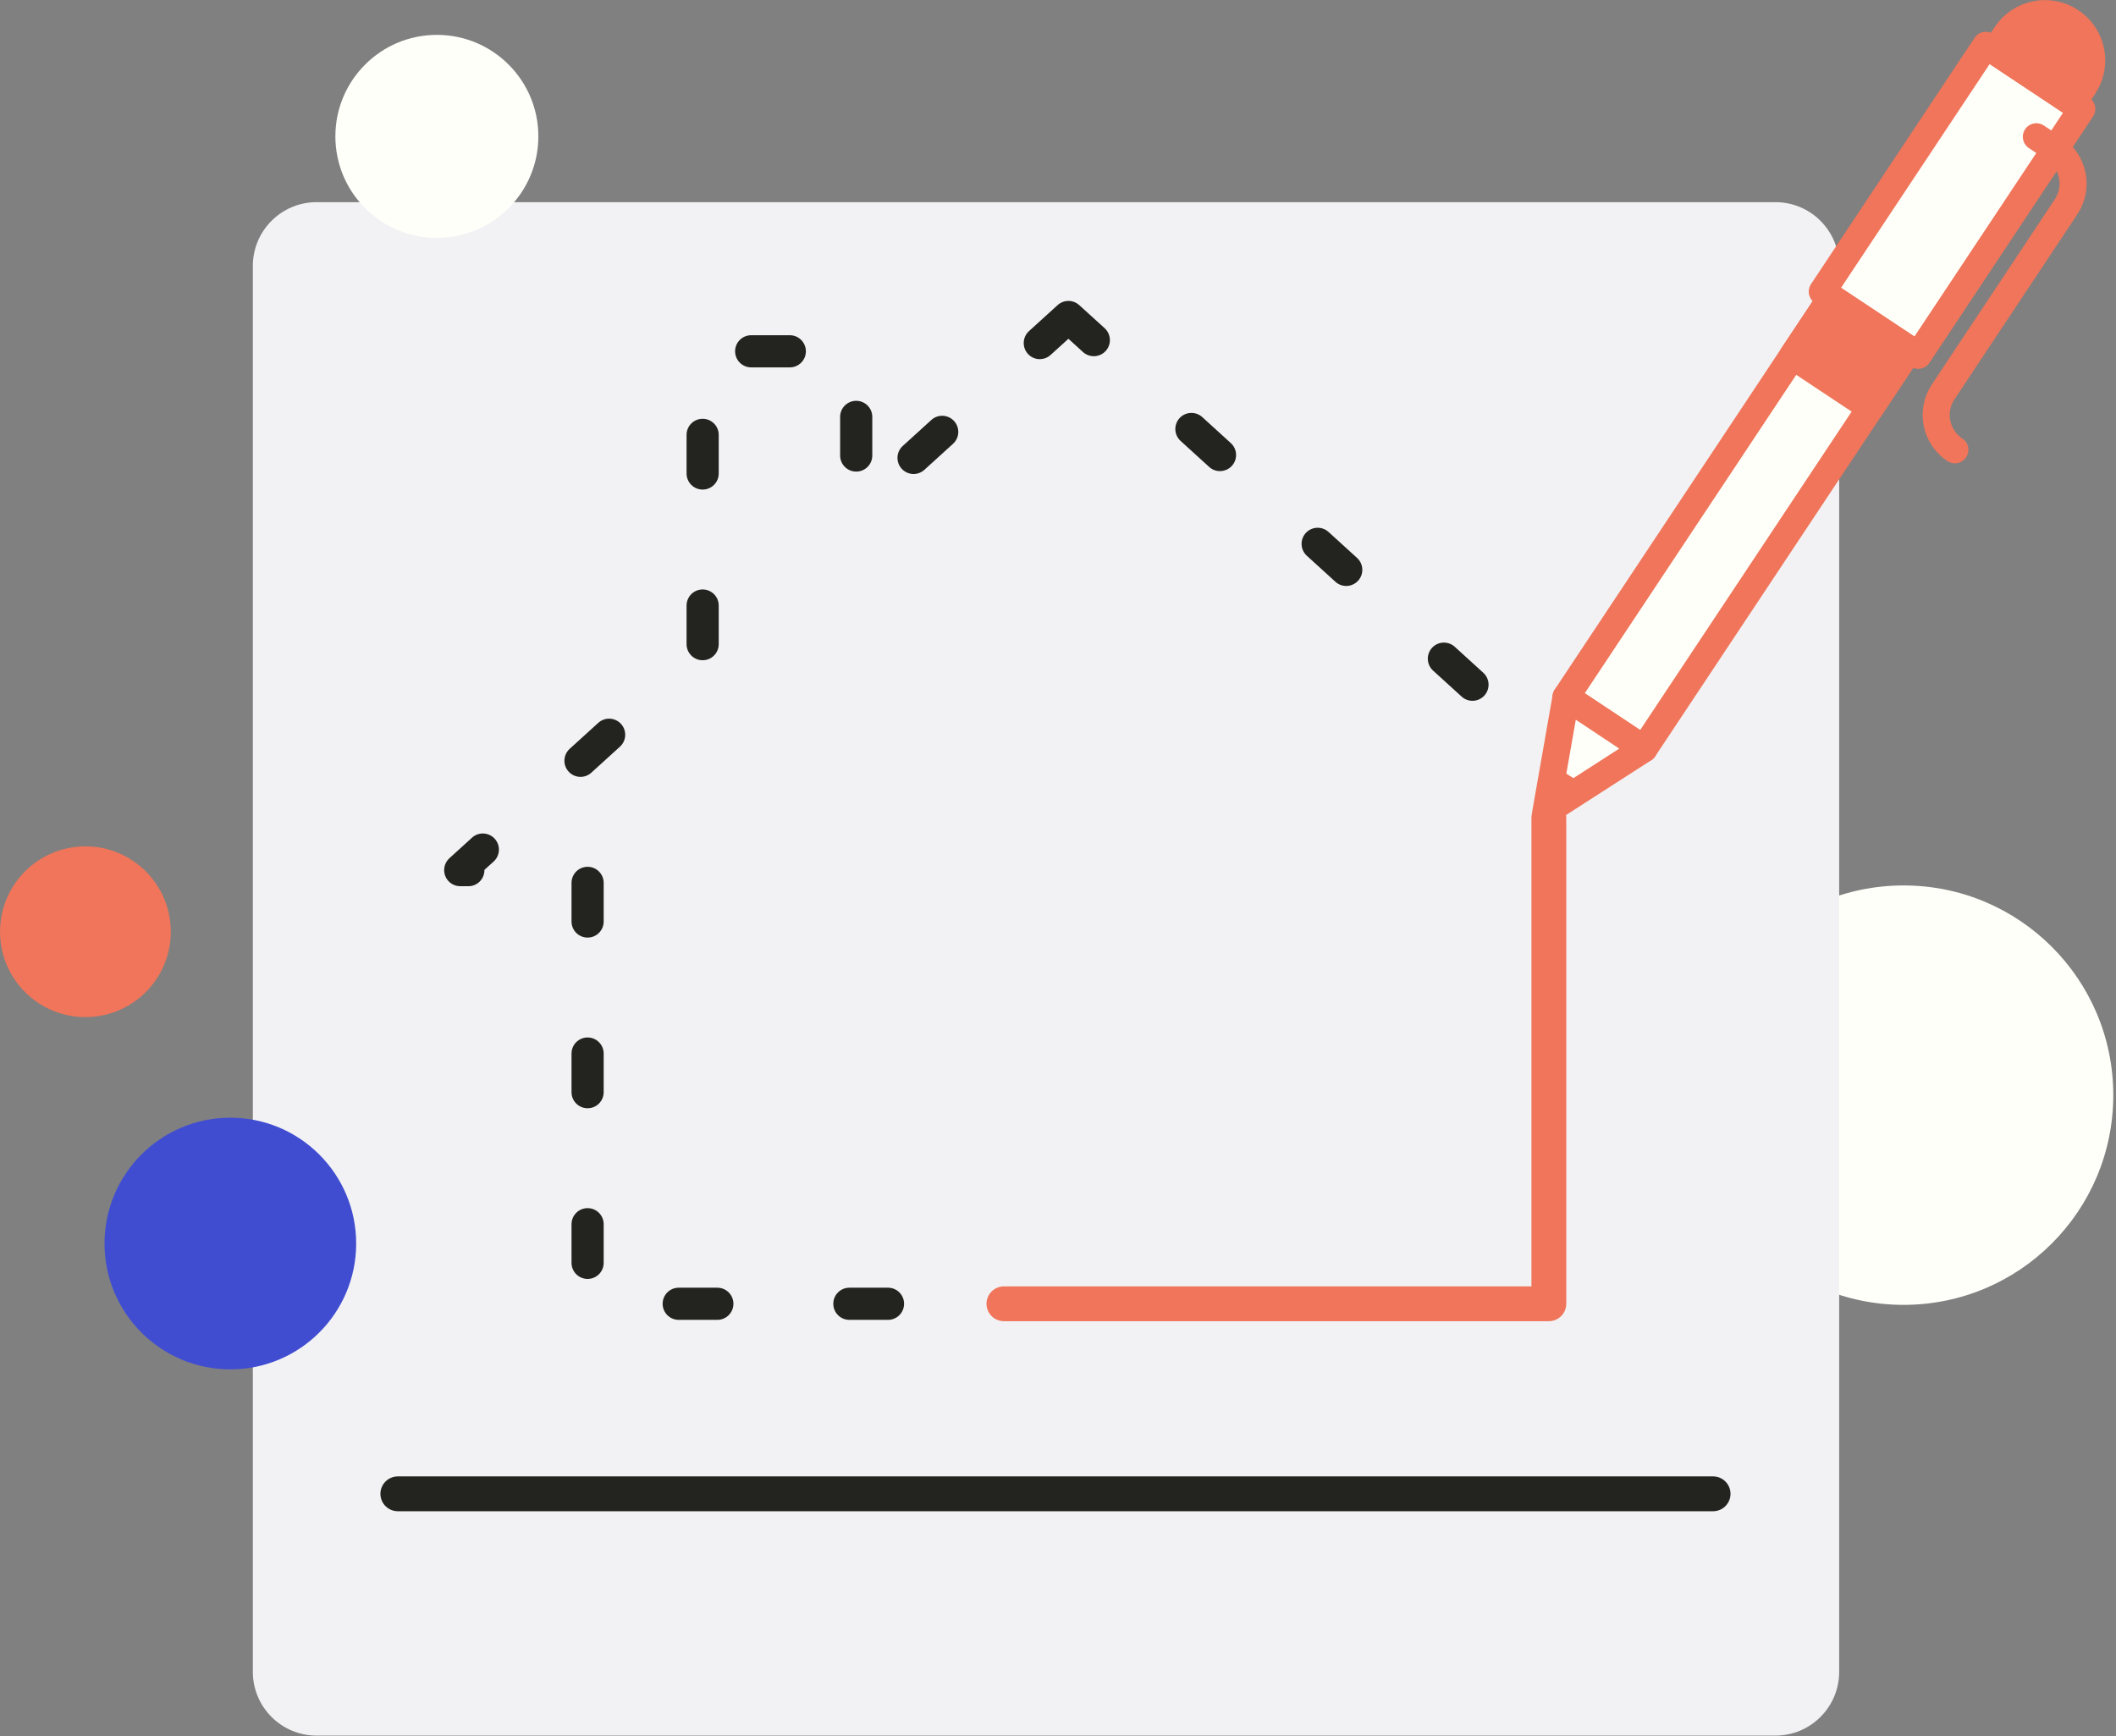 <svg width="412" height="338" viewBox="0 0 412 338" fill="none" xmlns="http://www.w3.org/2000/svg">
<rect x="0" y="0" width="412" height="338" fill="#808080" stroke="none"/>
<g clip-path="url(#clip0_4029_2347)">
<path d="M370.641 254.06C393.19 254.06 411.471 235.78 411.471 213.23C411.471 190.68 393.19 172.4 370.641 172.4C348.091 172.4 329.811 190.68 329.811 213.23C329.811 235.78 348.091 254.06 370.641 254.06Z" fill="#FFFFFA"/>
<path d="M345.68 39.36H61.651C54.791 39.36 49.23 44.92 49.23 51.78V325.51C49.23 332.369 54.791 337.93 61.651 337.93H345.68C352.54 337.93 358.1 332.369 358.1 325.51V51.78C358.1 44.92 352.54 39.36 345.68 39.36Z" fill="#F2F2F4"/>
<path d="M77.461 290.85H333.551" stroke="#23231F" stroke-width="6.78" stroke-linecap="round" stroke-linejoin="round"/>
<path d="M301.57 256.98H298.3C296.57 256.98 295.17 255.58 295.17 253.85C295.17 252.12 296.57 250.72 298.3 250.72H298.43V249.6C298.43 247.87 299.83 246.47 301.56 246.47C303.29 246.47 304.69 247.87 304.69 249.6V253.86C304.69 255.59 303.29 256.99 301.56 256.99L301.57 256.98ZM272.59 256.98H265.07C263.34 256.98 261.94 255.58 261.94 253.85C261.94 252.12 263.34 250.72 265.07 250.72H272.59C274.32 250.72 275.72 252.12 275.72 253.85C275.72 255.58 274.32 256.98 272.59 256.98ZM239.36 256.98H231.84C230.11 256.98 228.71 255.58 228.71 253.85C228.71 252.12 230.11 250.72 231.84 250.72H239.36C241.09 250.72 242.49 252.12 242.49 253.85C242.49 255.58 241.09 256.98 239.36 256.98ZM206.13 256.98H198.61C196.88 256.98 195.48 255.58 195.48 253.85C195.48 252.12 196.88 250.72 198.61 250.72H206.13C207.86 250.72 209.26 252.12 209.26 253.85C209.26 255.58 207.86 256.98 206.13 256.98ZM172.9 256.98H165.38C163.65 256.98 162.25 255.58 162.25 253.85C162.25 252.12 163.65 250.72 165.38 250.72H172.9C174.63 250.72 176.03 252.12 176.03 253.85C176.03 255.58 174.63 256.98 172.9 256.98ZM139.67 256.98H132.15C130.42 256.98 129.02 255.58 129.02 253.85C129.02 252.12 130.42 250.72 132.15 250.72H139.67C141.4 250.72 142.8 252.12 142.8 253.85C142.8 255.58 141.4 256.98 139.67 256.98ZM114.41 249.01C112.68 249.01 111.28 247.61 111.28 245.88V238.36C111.28 236.63 112.68 235.23 114.41 235.23C116.14 235.23 117.54 236.63 117.54 238.36V245.88C117.54 247.61 116.14 249.01 114.41 249.01ZM301.57 227.02C299.84 227.02 298.44 225.62 298.44 223.89V216.37C298.44 214.64 299.84 213.24 301.57 213.24C303.3 213.24 304.7 214.64 304.7 216.37V223.89C304.7 225.62 303.3 227.02 301.57 227.02ZM114.41 215.78C112.68 215.78 111.28 214.38 111.28 212.65V205.13C111.28 203.4 112.68 202 114.41 202C116.14 202 117.54 203.4 117.54 205.13V212.65C117.54 214.38 116.14 215.78 114.41 215.78ZM301.57 193.79C299.84 193.79 298.44 192.39 298.44 190.66V183.14C298.44 181.41 299.84 180.01 301.57 180.01C303.3 180.01 304.7 181.41 304.7 183.14V190.66C304.7 192.39 303.3 193.79 301.57 193.79ZM114.41 182.55C112.68 182.55 111.28 181.15 111.28 179.42V171.9C111.28 170.17 112.68 168.77 114.41 168.77C116.14 168.77 117.54 170.17 117.54 171.9V179.42C117.54 181.15 116.14 182.55 114.41 182.55ZM91.19 172.55H89.61C88.32 172.55 87.15 171.75 86.69 170.55C86.22 169.34 86.55 167.97 87.5 167.1L91.9 163.1C93.18 161.93 95.16 162.03 96.33 163.31C97.49 164.59 97.4 166.57 96.12 167.74L94.32 169.37C94.32 169.37 94.32 169.4 94.32 169.42C94.32 171.15 92.92 172.55 91.19 172.55ZM113.03 151.26C112.18 151.26 111.33 150.91 110.71 150.23C109.55 148.95 109.64 146.97 110.92 145.8L116.49 140.74C117.77 139.58 119.75 139.67 120.92 140.95C122.08 142.23 121.99 144.21 120.71 145.38L115.14 150.44C114.54 150.99 113.78 151.26 113.03 151.26ZM286.7 136.45C285.95 136.45 285.19 136.18 284.59 135.63L279.03 130.57C277.75 129.4 277.66 127.42 278.82 126.14C279.98 124.86 281.97 124.77 283.25 125.93L288.81 130.99C290.09 132.16 290.18 134.14 289.02 135.42C288.4 136.1 287.55 136.45 286.7 136.45ZM136.81 128.55C135.08 128.55 133.68 127.15 133.68 125.42V117.9C133.68 116.17 135.08 114.77 136.81 114.77C138.54 114.77 139.94 116.17 139.94 117.9V125.42C139.94 127.15 138.54 128.55 136.81 128.55ZM262.12 114.09C261.37 114.09 260.61 113.82 260.01 113.27L254.45 108.21C253.17 107.04 253.08 105.06 254.24 103.78C255.41 102.5 257.39 102.41 258.67 103.57L264.23 108.63C265.51 109.8 265.6 111.78 264.44 113.06C263.82 113.74 262.97 114.09 262.12 114.09ZM136.81 95.32C135.08 95.32 133.68 93.92 133.68 92.19V84.67C133.68 82.94 135.08 81.54 136.81 81.54C138.54 81.54 139.94 82.94 139.94 84.67V92.19C139.94 93.92 138.54 95.32 136.81 95.32ZM177.88 92.29C177.03 92.29 176.18 91.94 175.56 91.26C174.4 89.98 174.49 88 175.77 86.83L181.34 81.77C182.62 80.6 184.6 80.7 185.77 81.98C186.93 83.26 186.84 85.24 185.56 86.41L179.99 91.47C179.39 92.02 178.63 92.29 177.88 92.29ZM166.71 91.82C164.98 91.82 163.58 90.42 163.58 88.69V81.17C163.58 79.44 164.98 78.04 166.71 78.04C168.44 78.04 169.84 79.44 169.84 81.17V88.69C169.84 90.42 168.44 91.82 166.71 91.82ZM237.54 91.73C236.79 91.73 236.03 91.46 235.43 90.91L229.87 85.85C228.59 84.68 228.5 82.7 229.66 81.42C230.82 80.14 232.81 80.05 234.09 81.21L239.65 86.27C240.93 87.44 241.02 89.42 239.86 90.7C239.24 91.38 238.39 91.72 237.54 91.72V91.73ZM153.78 71.53H146.26C144.53 71.53 143.13 70.13 143.13 68.4C143.13 66.67 144.53 65.27 146.26 65.27H153.78C155.51 65.27 156.91 66.67 156.91 68.4C156.91 70.13 155.51 71.53 153.78 71.53ZM202.46 69.93C201.61 69.93 200.76 69.58 200.14 68.9C198.98 67.62 199.07 65.64 200.35 64.47L205.92 59.41C207.12 58.32 208.94 58.32 210.14 59.41L215.08 63.9C216.36 65.07 216.45 67.05 215.29 68.33C214.13 69.61 212.14 69.7 210.86 68.54L208.03 65.96L204.57 69.1C203.97 69.65 203.21 69.92 202.46 69.92V69.93Z" fill="#23231F"/>
<path d="M371.746 68.015L356.568 57.935L304.906 135.722L320.084 145.802L371.746 68.015Z" fill="#FFFFFA" stroke="#F0755A" stroke-width="5.27" stroke-linecap="round" stroke-linejoin="round"/>
<path d="M405.336 21.222L386.66 8.818L354.81 56.775L373.486 69.179L405.336 21.222Z" fill="#FFFFFA" stroke="#F0755A" stroke-width="5.27" stroke-linecap="round" stroke-linejoin="round"/>
<path d="M371.74 68.016L356.562 57.936L349 69.323L364.177 79.403L371.74 68.016Z" fill="#F0755A" stroke="#F0755A" stroke-width="5.27" stroke-linecap="round" stroke-linejoin="round"/>
<path d="M300.99 158.09L304.92 135.71L320.1 145.79L300.99 158.09Z" fill="#FFFFFA" stroke="#F0755A" stroke-width="5.27" stroke-linecap="round" stroke-linejoin="round"/>
<path d="M396.49 26.63L400.01 28.97C403.75 31.46 404.77 36.5 402.29 40.25L378.35 76.3C375.86 80.04 376.88 85.09 380.63 87.58" stroke="#F0755A" stroke-width="5.27" stroke-linecap="round" stroke-linejoin="round"/>
<path d="M403.204 4.17C407.394 6.953 408.536 12.609 405.753 16.799L403.59 20.056L388.412 9.976L390.575 6.719C393.358 2.529 399.014 1.387 403.204 4.17Z" fill="#F0755A" stroke="#F0755A" stroke-width="5.27" stroke-linecap="round" stroke-linejoin="round"/>
<path d="M308.79 153.07L300.99 158.09L302.57 149.09L308.79 153.07Z" fill="#F0755A"/>
<path d="M301.571 159.25V253.85H198.871H195.471" stroke="#F0755A" stroke-width="6.78" stroke-linecap="round" stroke-linejoin="round"/>
<path d="M44.85 264.97C57.47 264.97 67.7 254.74 67.7 242.12C67.7 229.5 57.47 219.27 44.85 219.27C32.23 219.27 22 229.5 22 242.12C22 254.74 32.23 264.97 44.85 264.97Z" fill="#414DD1" stroke="#414DD1" stroke-width="3.3" stroke-linecap="round" stroke-linejoin="round"/>
<path d="M16.631 195.4C24.357 195.4 30.621 189.136 30.621 181.41C30.621 173.683 24.357 167.42 16.631 167.42C8.904 167.42 2.641 173.683 2.641 181.41C2.641 189.136 8.904 195.4 16.631 195.4Z" fill="#F0755A" stroke="#F0755A" stroke-width="5.27" stroke-linecap="round" stroke-linejoin="round"/>
<path d="M85.061 46.31C95.974 46.31 104.821 37.463 104.821 26.55C104.821 15.637 95.974 6.79 85.061 6.79C74.148 6.79 65.301 15.637 65.301 26.55C65.301 37.463 74.148 46.31 85.061 46.31Z" fill="#FFFFFA"/>
</g>
<defs>
<clipPath id="clip0_4029_2347">
<rect width="411.47" height="337.93" fill="white"/>
</clipPath>
</defs>
</svg>
